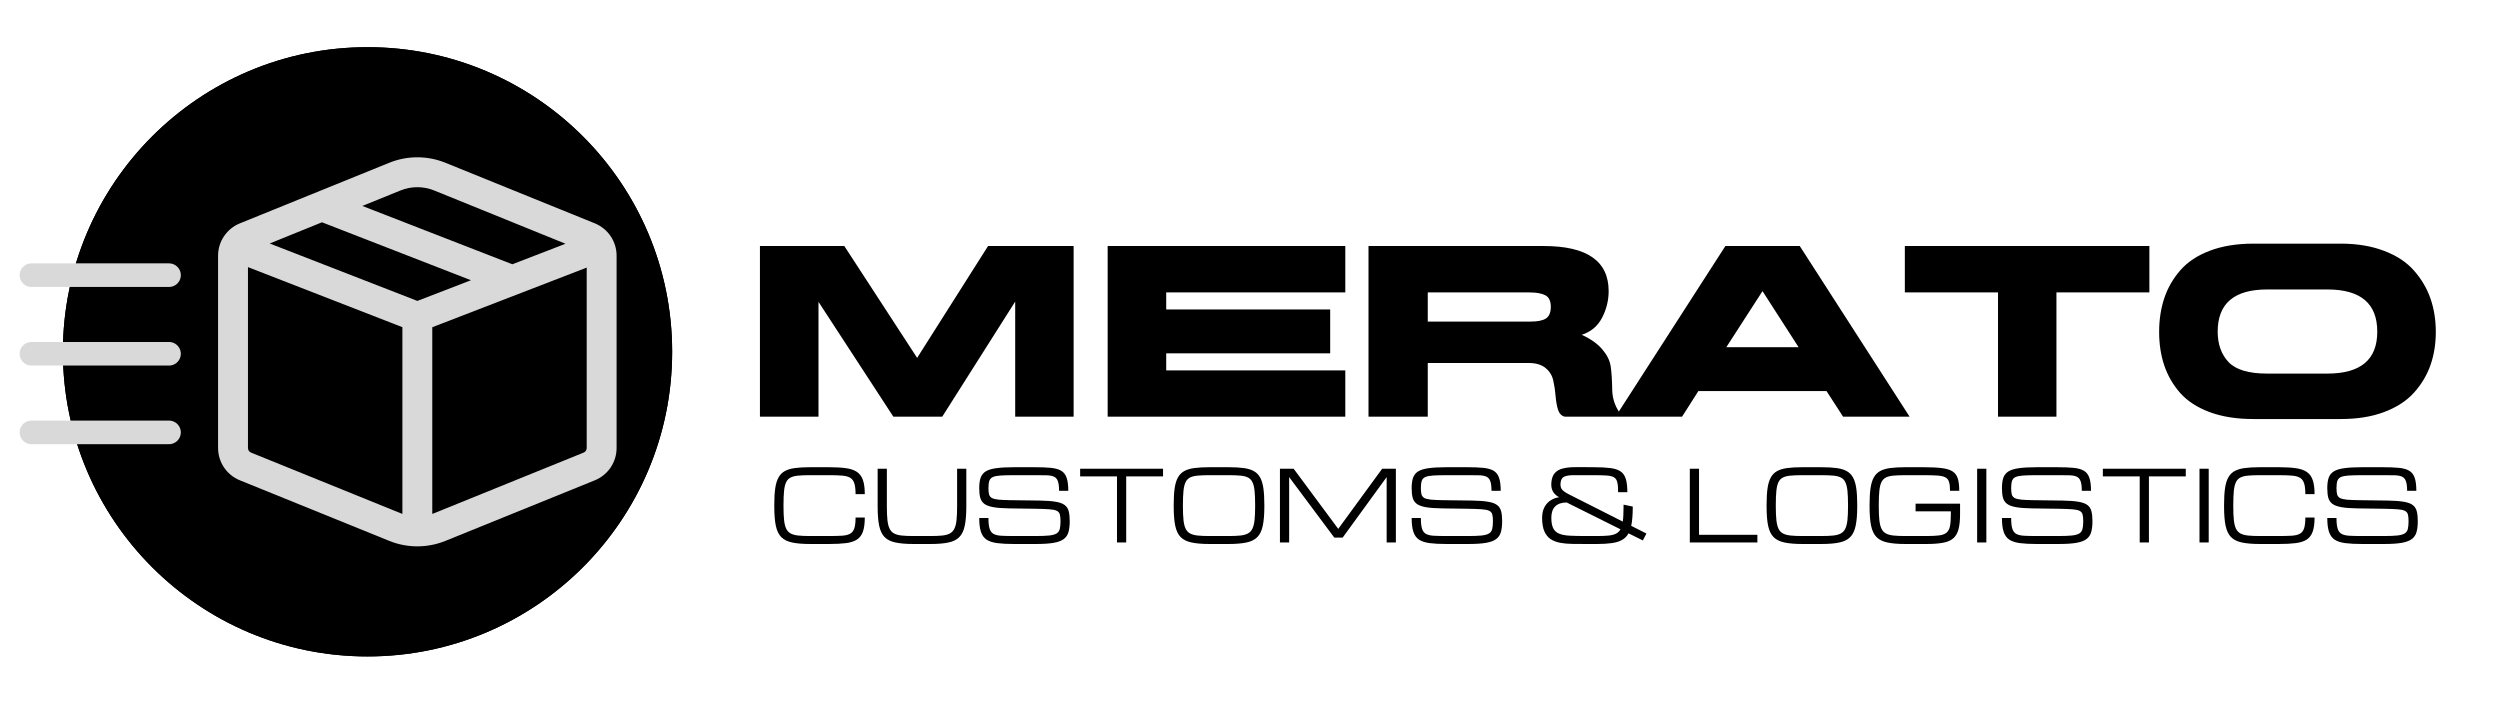 <?xml version="1.0" encoding="UTF-8"?> <svg xmlns="http://www.w3.org/2000/svg" width="636" height="179" viewBox="0 0 636 179" fill="none"><g clip-path="url(#clip0_61_2)"><path d="M208.224 106H193.329V62.588H214.793L233.32 91.045L251.363 62.588H273.13V106H258.266V76.726L239.708 106H227.266L208.224 76.786V106ZM342.244 74.394H296.683V78.724H338.399V89.894H296.683V94.224H342.244V106H281.788V62.588H342.244V74.394ZM348.147 106V62.588H392.74C403.74 62.588 409.239 66.412 409.239 74.061C409.239 76.463 408.674 78.734 407.544 80.873C406.434 82.992 404.718 84.425 402.397 85.172C404.718 86.242 406.464 87.483 407.635 88.895C408.826 90.288 409.532 91.711 409.754 93.164C409.976 94.617 410.107 96.615 410.147 99.158C410.188 101.701 411.076 103.982 412.812 106H398.068C397.241 105.798 396.666 105.193 396.343 104.184C396.04 103.154 395.838 101.994 395.737 100.702C395.636 99.39 395.445 98.109 395.162 96.857C394.9 95.586 394.254 94.516 393.225 93.648C392.195 92.781 390.752 92.347 388.896 92.347H363.224V106H348.147ZM363.224 74.394V81.811H389.38C391.156 81.811 392.458 81.549 393.285 81.024C394.113 80.48 394.526 79.481 394.526 78.027C394.526 76.574 394.062 75.606 393.134 75.121C392.205 74.637 390.873 74.394 389.138 74.394H363.224ZM457.858 62.588L485.801 106H468.878L464.67 99.491H432.065L427.918 106H410.995L438.938 62.588H457.858ZM448.383 74.061L439.18 88.32H457.556L448.383 74.061ZM546.802 74.394H523.158V106H508.294V74.394H484.59V62.588H546.802V74.394ZM550.586 92.952C549.718 90.369 549.284 87.533 549.284 84.445C549.284 81.337 549.718 78.481 550.586 75.878C551.454 73.274 552.806 70.913 554.643 68.794C556.499 66.655 559.002 64.99 562.15 63.799C565.319 62.588 569.033 61.982 573.291 61.982H595.481C599.659 61.982 603.342 62.598 606.531 63.829C609.74 65.04 612.273 66.715 614.13 68.855C616.007 70.974 617.399 73.335 618.308 75.939C619.216 78.542 619.67 81.378 619.67 84.445C619.67 87.493 619.216 90.308 618.308 92.892C617.399 95.475 615.997 97.816 614.1 99.915C612.223 101.994 609.7 103.629 606.531 104.819C603.383 106.01 599.7 106.605 595.481 106.605H573.291C569.033 106.605 565.319 106.02 562.15 104.85C559.002 103.679 556.499 102.054 554.643 99.976C552.806 97.877 551.454 95.535 550.586 92.952ZM564.179 84.355C564.179 87.584 565.107 90.177 566.964 92.135C568.821 94.072 572.09 95.041 576.772 95.041H592.091C600.567 95.041 604.796 91.479 604.775 84.355C604.775 77.21 600.547 73.638 592.091 73.638H576.772C568.377 73.638 564.179 77.21 564.179 84.355Z" fill="black"></path><path d="M196.979 128.869V128.381C196.979 126.721 197.06 125.329 197.223 124.206C197.386 123.075 197.667 122.155 198.065 121.447C198.464 120.739 199.005 120.198 199.689 119.824C200.381 119.449 201.247 119.197 202.289 119.067C203.331 118.929 204.584 118.859 206.049 118.859H210.968C212.645 118.859 214.057 118.941 215.204 119.104C216.36 119.258 217.287 119.571 217.987 120.043C218.695 120.507 219.208 121.195 219.525 122.106C219.843 123.01 220.001 124.21 220.001 125.708H217.658C217.658 124.528 217.552 123.612 217.34 122.961C217.129 122.302 216.771 121.826 216.266 121.533C215.77 121.24 215.09 121.061 214.228 120.996C213.365 120.922 212.278 120.886 210.968 120.886H206.049C204.885 120.886 203.904 120.922 203.107 120.996C202.309 121.061 201.658 121.219 201.154 121.472C200.657 121.716 200.275 122.106 200.006 122.644C199.746 123.181 199.567 123.913 199.469 124.841C199.372 125.769 199.323 126.949 199.323 128.381V128.869C199.323 130.253 199.372 131.4 199.469 132.312C199.567 133.223 199.746 133.951 200.006 134.497C200.275 135.042 200.657 135.449 201.154 135.717C201.658 135.986 202.309 136.161 203.107 136.242C203.904 136.324 204.885 136.364 206.049 136.364H210.968C212.278 136.364 213.365 136.336 214.228 136.279C215.09 136.222 215.77 136.055 216.266 135.778C216.771 135.502 217.129 135.042 217.34 134.399C217.552 133.748 217.658 132.836 217.658 131.665H220.001C220.001 133.162 219.843 134.358 219.525 135.253C219.208 136.149 218.695 136.824 217.987 137.28C217.287 137.727 216.36 138.024 215.204 138.171C214.057 138.317 212.645 138.391 210.968 138.391H206.049C204.218 138.391 202.712 138.264 201.532 138.012C200.352 137.768 199.429 137.312 198.761 136.645C198.102 135.978 197.638 135.017 197.37 133.764C197.109 132.511 196.979 130.879 196.979 128.869ZM232.343 138.391C230.512 138.391 229.006 138.264 227.826 138.012C226.646 137.768 225.722 137.312 225.055 136.645C224.396 135.978 223.932 135.017 223.664 133.764C223.403 132.511 223.273 130.879 223.273 128.869V119.25H225.617V128.869C225.617 130.253 225.666 131.4 225.763 132.312C225.861 133.223 226.044 133.951 226.312 134.497C226.581 135.042 226.964 135.449 227.46 135.717C227.965 135.986 228.616 136.161 229.413 136.242C230.211 136.324 231.187 136.364 232.343 136.364H236.762C237.925 136.364 238.902 136.324 239.691 136.242C240.489 136.161 241.136 135.986 241.632 135.717C242.137 135.449 242.523 135.042 242.792 134.497C243.061 133.951 243.244 133.223 243.341 132.312C243.439 131.4 243.488 130.253 243.488 128.869V119.25H245.832V128.869C245.832 130.879 245.697 132.511 245.429 133.764C245.168 135.017 244.704 135.978 244.037 136.645C243.378 137.312 242.458 137.768 241.278 138.012C240.098 138.264 238.593 138.391 236.762 138.391H232.343ZM269.794 132.58C269.794 131.856 269.737 131.286 269.623 130.871C269.509 130.456 269.253 130.151 268.854 129.956C268.455 129.752 267.837 129.622 266.999 129.565C266.16 129.5 265.013 129.455 263.556 129.431L256.769 129.333C255.093 129.309 253.746 129.207 252.729 129.028C251.711 128.849 250.942 128.568 250.421 128.186C249.901 127.795 249.551 127.274 249.372 126.623C249.201 125.972 249.115 125.158 249.115 124.182C249.115 123.116 249.233 122.237 249.469 121.545C249.713 120.853 250.149 120.312 250.775 119.921C251.41 119.531 252.305 119.258 253.461 119.104C254.617 118.941 256.11 118.859 257.941 118.859H263.166C264.826 118.859 266.209 118.912 267.316 119.018C268.423 119.124 269.302 119.368 269.953 119.75C270.604 120.133 271.068 120.727 271.344 121.533C271.629 122.338 271.771 123.445 271.771 124.853H269.428C269.428 123.763 269.322 122.941 269.11 122.387C268.907 121.826 268.565 121.443 268.085 121.24C267.613 121.036 266.974 120.926 266.168 120.91C265.363 120.894 264.362 120.886 263.166 120.886H258.063C256.606 120.886 255.438 120.914 254.56 120.971C253.689 121.028 253.03 121.158 252.582 121.362C252.134 121.565 251.833 121.891 251.679 122.338C251.532 122.786 251.459 123.4 251.459 124.182C251.459 124.841 251.512 125.37 251.618 125.769C251.723 126.167 251.959 126.472 252.326 126.684C252.7 126.888 253.274 127.03 254.047 127.111C254.82 127.185 255.874 127.229 257.208 127.246L264.484 127.343C266.193 127.368 267.556 127.469 268.573 127.648C269.599 127.819 270.364 128.1 270.868 128.491C271.381 128.881 271.719 129.41 271.881 130.078C272.052 130.737 272.138 131.571 272.138 132.58C272.138 133.679 272.032 134.602 271.82 135.351C271.617 136.092 271.218 136.686 270.624 137.133C270.03 137.581 269.171 137.902 268.048 138.098C266.925 138.293 265.448 138.391 263.617 138.391H257.904C256.236 138.391 254.836 138.317 253.705 138.171C252.574 138.024 251.671 137.731 250.995 137.292C250.328 136.844 249.848 136.181 249.555 135.302C249.262 134.423 249.115 133.251 249.115 131.787H251.459C251.459 132.934 251.553 133.821 251.74 134.448C251.927 135.074 252.252 135.526 252.716 135.803C253.188 136.071 253.843 136.234 254.682 136.291C255.528 136.34 256.602 136.364 257.904 136.364H263.495C264.952 136.364 266.103 136.319 266.95 136.23C267.796 136.132 268.423 135.953 268.83 135.693C269.236 135.424 269.497 135.042 269.611 134.545C269.733 134.049 269.794 133.394 269.794 132.58ZM284.162 138V121.203H274.787V119.25H295.88V121.203H286.505V138H284.162ZM307.66 138.391C305.829 138.391 304.324 138.264 303.144 138.012C301.964 137.768 301.04 137.312 300.373 136.645C299.713 135.978 299.25 135.017 298.981 133.764C298.721 132.511 298.59 130.879 298.59 128.869V128.381C298.59 126.721 298.672 125.329 298.834 124.206C298.997 123.075 299.278 122.155 299.677 121.447C300.076 120.739 300.617 120.198 301.3 119.824C301.992 119.449 302.859 119.197 303.9 119.067C304.942 118.929 306.195 118.859 307.66 118.859H312.58C314.044 118.859 315.298 118.929 316.339 119.067C317.381 119.197 318.244 119.449 318.927 119.824C319.619 120.198 320.164 120.739 320.563 121.447C320.962 122.155 321.243 123.075 321.405 124.206C321.568 125.329 321.649 126.721 321.649 128.381V128.869C321.649 130.879 321.515 132.511 321.247 133.764C320.986 135.017 320.522 135.978 319.855 136.645C319.196 137.312 318.276 137.768 317.096 138.012C315.916 138.264 314.411 138.391 312.58 138.391H307.66ZM307.66 136.364H312.58C313.743 136.364 314.724 136.324 315.521 136.242C316.319 136.161 316.966 135.986 317.462 135.717C317.967 135.449 318.349 135.042 318.61 134.497C318.878 133.951 319.062 133.223 319.159 132.312C319.257 131.4 319.306 130.253 319.306 128.869V128.381C319.306 126.949 319.257 125.769 319.159 124.841C319.062 123.913 318.878 123.181 318.61 122.644C318.349 122.106 317.967 121.716 317.462 121.472C316.966 121.219 316.319 121.061 315.521 120.996C314.724 120.922 313.743 120.886 312.58 120.886H307.66C306.496 120.886 305.516 120.922 304.718 120.996C303.921 121.061 303.27 121.219 302.765 121.472C302.269 121.716 301.886 122.106 301.618 122.644C301.357 123.181 301.178 123.913 301.081 124.841C300.983 125.769 300.934 126.949 300.934 128.381V128.869C300.934 130.253 300.983 131.4 301.081 132.312C301.178 133.223 301.357 133.951 301.618 134.497C301.886 135.042 302.269 135.449 302.765 135.717C303.27 135.986 303.921 136.161 304.718 136.242C305.516 136.324 306.496 136.364 307.66 136.364ZM325.617 138V119.25H329.108L340.448 134.545L351.618 119.25H355.109V138H352.765V121.374L341.571 136.767H339.447L327.96 121.374V138H325.617ZM379.804 132.58C379.804 131.856 379.747 131.286 379.633 130.871C379.519 130.456 379.263 130.151 378.864 129.956C378.465 129.752 377.847 129.622 377.008 129.565C376.17 129.5 375.023 129.455 373.566 129.431L366.779 129.333C365.102 129.309 363.756 129.207 362.738 129.028C361.721 128.849 360.952 128.568 360.431 128.186C359.91 127.795 359.56 127.274 359.381 126.623C359.21 125.972 359.125 125.158 359.125 124.182C359.125 123.116 359.243 122.237 359.479 121.545C359.723 120.853 360.159 120.312 360.785 119.921C361.42 119.531 362.315 119.258 363.471 119.104C364.626 118.941 366.12 118.859 367.951 118.859H373.175C374.835 118.859 376.219 118.912 377.326 119.018C378.432 119.124 379.311 119.368 379.962 119.75C380.613 120.133 381.077 120.727 381.354 121.533C381.639 122.338 381.781 123.445 381.781 124.853H379.438C379.438 123.763 379.332 122.941 379.12 122.387C378.917 121.826 378.575 121.443 378.095 121.24C377.623 121.036 376.984 120.926 376.178 120.91C375.373 120.894 374.372 120.886 373.175 120.886H368.073C366.616 120.886 365.448 120.914 364.569 120.971C363.699 121.028 363.039 121.158 362.592 121.362C362.144 121.565 361.843 121.891 361.688 122.338C361.542 122.786 361.469 123.4 361.469 124.182C361.469 124.841 361.522 125.37 361.627 125.769C361.733 126.167 361.969 126.472 362.335 126.684C362.71 126.888 363.284 127.03 364.057 127.111C364.83 127.185 365.884 127.229 367.218 127.246L374.494 127.343C376.203 127.368 377.566 127.469 378.583 127.648C379.608 127.819 380.373 128.1 380.878 128.491C381.391 128.881 381.728 129.41 381.891 130.078C382.062 130.737 382.147 131.571 382.147 132.58C382.147 133.679 382.042 134.602 381.83 135.351C381.627 136.092 381.228 136.686 380.634 137.133C380.04 137.581 379.181 137.902 378.058 138.098C376.935 138.293 375.458 138.391 373.627 138.391H367.914C366.246 138.391 364.846 138.317 363.715 138.171C362.584 138.024 361.68 137.731 361.005 137.292C360.338 136.844 359.857 136.181 359.564 135.302C359.271 134.423 359.125 133.251 359.125 131.787H361.469C361.469 132.934 361.562 133.821 361.75 134.448C361.937 135.074 362.262 135.526 362.726 135.803C363.198 136.071 363.853 136.234 364.691 136.291C365.538 136.34 366.612 136.364 367.914 136.364H373.505C374.962 136.364 376.113 136.319 376.959 136.23C377.806 136.132 378.432 135.953 378.839 135.693C379.246 135.424 379.507 135.042 379.621 134.545C379.743 134.049 379.804 133.394 379.804 132.58ZM403.302 138.391C402.13 138.391 400.999 138.382 399.909 138.366C398.826 138.35 397.825 138.256 396.906 138.085C395.986 137.915 395.181 137.605 394.489 137.158C393.805 136.702 393.272 136.043 392.89 135.18C392.507 134.309 392.316 133.166 392.316 131.75C392.316 130.619 392.528 129.683 392.951 128.942C393.374 128.194 393.919 127.62 394.586 127.221C395.254 126.822 395.945 126.582 396.662 126.501C396.002 126.167 395.486 125.703 395.111 125.109C394.737 124.515 394.586 123.75 394.66 122.814C394.741 121.74 395.034 120.918 395.539 120.349C396.043 119.779 396.731 119.388 397.602 119.177C398.472 118.957 399.502 118.847 400.69 118.847H403.766V118.859H405.451C407.127 118.859 408.515 118.929 409.613 119.067C410.72 119.197 411.591 119.474 412.226 119.897C412.868 120.312 413.324 120.947 413.593 121.801C413.861 122.648 413.996 123.787 413.996 125.219H411.652C411.652 124.137 411.583 123.299 411.444 122.705C411.306 122.111 411.025 121.687 410.602 121.435C410.179 121.175 409.556 121.02 408.734 120.971C407.912 120.914 406.818 120.886 405.451 120.886H400.299C399.29 120.886 398.509 121.008 397.956 121.252C397.402 121.488 397.085 122.029 397.003 122.875C396.938 123.575 397.056 124.121 397.357 124.511C397.659 124.894 398.24 125.305 399.103 125.744L412.836 132.69C412.909 132.194 412.958 131.632 412.982 131.005C413.015 130.371 413.031 129.659 413.031 128.869V128.381L415.375 128.869C415.375 129.878 415.342 130.79 415.277 131.604C415.22 132.409 415.123 133.133 414.984 133.776L418.854 135.729L417.938 137.487L414.301 135.681C413.902 136.405 413.357 136.962 412.665 137.353C411.981 137.744 411.119 138.012 410.077 138.159C409.035 138.313 407.778 138.391 406.305 138.391H403.302ZM394.66 131.713C394.66 132.869 394.822 133.768 395.148 134.411C395.482 135.046 395.994 135.502 396.686 135.778C397.378 136.055 398.269 136.222 399.359 136.279C400.458 136.336 401.772 136.364 403.302 136.364H406.305C407.428 136.364 408.38 136.328 409.162 136.254C409.943 136.181 410.582 136.022 411.078 135.778C411.583 135.534 411.973 135.16 412.25 134.655L398.566 127.832C397.305 127.832 396.336 128.157 395.661 128.808C394.993 129.459 394.66 130.428 394.66 131.713ZM429.889 138V119.25H432.233V136.047H447.077V138H429.889ZM458.49 138.391C456.659 138.391 455.154 138.264 453.974 138.012C452.794 137.768 451.87 137.312 451.203 136.645C450.543 135.978 450.08 135.017 449.811 133.764C449.551 132.511 449.42 130.879 449.42 128.869V128.381C449.42 126.721 449.502 125.329 449.665 124.206C449.827 123.075 450.108 122.155 450.507 121.447C450.906 120.739 451.447 120.198 452.13 119.824C452.822 119.449 453.689 119.197 454.73 119.067C455.772 118.929 457.025 118.859 458.49 118.859H463.41C464.875 118.859 466.128 118.929 467.169 119.067C468.211 119.197 469.074 119.449 469.757 119.824C470.449 120.198 470.994 120.739 471.393 121.447C471.792 122.155 472.073 123.075 472.235 124.206C472.398 125.329 472.479 126.721 472.479 128.381V128.869C472.479 130.879 472.345 132.511 472.077 133.764C471.816 135.017 471.352 135.978 470.685 136.645C470.026 137.312 469.106 137.768 467.926 138.012C466.746 138.264 465.241 138.391 463.41 138.391H458.49ZM458.49 136.364H463.41C464.573 136.364 465.554 136.324 466.352 136.242C467.149 136.161 467.796 135.986 468.292 135.717C468.797 135.449 469.18 135.042 469.44 134.497C469.708 133.951 469.892 133.223 469.989 132.312C470.087 131.4 470.136 130.253 470.136 128.869V128.381C470.136 126.949 470.087 125.769 469.989 124.841C469.892 123.913 469.708 123.181 469.44 122.644C469.18 122.106 468.797 121.716 468.292 121.472C467.796 121.219 467.149 121.061 466.352 120.996C465.554 120.922 464.573 120.886 463.41 120.886H458.49C457.326 120.886 456.346 120.922 455.548 120.996C454.751 121.061 454.1 121.219 453.595 121.472C453.099 121.716 452.716 122.106 452.448 122.644C452.187 123.181 452.008 123.913 451.911 124.841C451.813 125.769 451.764 126.949 451.764 128.381V128.869C451.764 130.253 451.813 131.4 451.911 132.312C452.008 133.223 452.187 133.951 452.448 134.497C452.716 135.042 453.099 135.449 453.595 135.717C454.1 135.986 454.751 136.161 455.548 136.242C456.346 136.324 457.326 136.364 458.49 136.364ZM475.617 128.869V128.381C475.617 126.721 475.698 125.329 475.861 124.206C476.024 123.075 476.304 122.155 476.703 121.447C477.102 120.739 477.643 120.198 478.327 119.824C479.018 119.449 479.885 119.197 480.927 119.067C481.968 118.929 483.222 118.859 484.687 118.859H489.276C491.197 118.859 492.755 118.933 493.952 119.079C495.156 119.226 496.08 119.506 496.723 119.921C497.374 120.336 497.821 120.943 498.065 121.74C498.31 122.53 498.432 123.567 498.432 124.853H496.088C496.088 123.885 496.002 123.132 495.832 122.595C495.661 122.049 495.339 121.659 494.867 121.423C494.395 121.179 493.708 121.028 492.804 120.971C491.909 120.914 490.733 120.886 489.276 120.886H484.687C483.523 120.886 482.542 120.922 481.745 120.996C480.947 121.061 480.296 121.219 479.792 121.472C479.295 121.716 478.913 122.106 478.644 122.644C478.384 123.181 478.205 123.913 478.107 124.841C478.009 125.769 477.96 126.949 477.96 128.381V128.869C477.96 130.253 478.009 131.4 478.107 132.312C478.205 133.223 478.384 133.951 478.644 134.497C478.913 135.042 479.295 135.449 479.792 135.717C480.296 135.986 480.947 136.161 481.745 136.242C482.542 136.324 483.523 136.364 484.687 136.364H490.094C491.437 136.364 492.519 136.311 493.341 136.206C494.163 136.092 494.786 135.856 495.209 135.498C495.64 135.131 495.929 134.578 496.076 133.837C496.222 133.089 496.295 132.08 496.295 130.81V130.09H487.323V128.137H498.639V130.81C498.639 132.397 498.505 133.687 498.236 134.68C497.968 135.673 497.512 136.442 496.869 136.987C496.234 137.524 495.364 137.89 494.257 138.085C493.158 138.289 491.771 138.391 490.094 138.391H484.687C482.855 138.391 481.35 138.264 480.17 138.012C478.99 137.768 478.066 137.312 477.399 136.645C476.74 135.978 476.276 135.017 476.007 133.764C475.747 132.511 475.617 130.879 475.617 128.869ZM502.985 138V119.25H505.329V138H502.985ZM529.975 132.58C529.975 131.856 529.918 131.286 529.804 130.871C529.69 130.456 529.433 130.151 529.035 129.956C528.636 129.752 528.017 129.622 527.179 129.565C526.341 129.5 525.194 129.455 523.737 129.431L516.95 129.333C515.273 129.309 513.926 129.207 512.909 129.028C511.892 128.849 511.123 128.568 510.602 128.186C510.081 127.795 509.731 127.274 509.552 126.623C509.381 125.972 509.296 125.158 509.296 124.182C509.296 123.116 509.414 122.237 509.65 121.545C509.894 120.853 510.329 120.312 510.956 119.921C511.591 119.531 512.486 119.258 513.642 119.104C514.797 118.941 516.291 118.859 518.122 118.859H523.346C525.006 118.859 526.39 118.912 527.497 119.018C528.603 119.124 529.482 119.368 530.133 119.75C530.784 120.133 531.248 120.727 531.525 121.533C531.81 122.338 531.952 123.445 531.952 124.853H529.608C529.608 123.763 529.503 122.941 529.291 122.387C529.088 121.826 528.746 121.443 528.266 121.24C527.794 121.036 527.155 120.926 526.349 120.91C525.543 120.894 524.542 120.886 523.346 120.886H518.244C516.787 120.886 515.619 120.914 514.74 120.971C513.869 121.028 513.21 121.158 512.763 121.362C512.315 121.565 512.014 121.891 511.859 122.338C511.713 122.786 511.64 123.4 511.64 124.182C511.64 124.841 511.693 125.37 511.798 125.769C511.904 126.167 512.14 126.472 512.506 126.684C512.881 126.888 513.454 127.03 514.228 127.111C515.001 127.185 516.055 127.229 517.389 127.246L524.665 127.343C526.374 127.368 527.737 127.469 528.754 127.648C529.779 127.819 530.544 128.1 531.049 128.491C531.562 128.881 531.899 129.41 532.062 130.078C532.233 130.737 532.318 131.571 532.318 132.58C532.318 133.679 532.213 134.602 532.001 135.351C531.798 136.092 531.399 136.686 530.805 137.133C530.211 137.581 529.352 137.902 528.229 138.098C527.106 138.293 525.629 138.391 523.798 138.391H518.085C516.417 138.391 515.017 138.317 513.886 138.171C512.755 138.024 511.851 137.731 511.176 137.292C510.508 136.844 510.028 136.181 509.735 135.302C509.442 134.423 509.296 133.251 509.296 131.787H511.64C511.64 132.934 511.733 133.821 511.92 134.448C512.108 135.074 512.433 135.526 512.897 135.803C513.369 136.071 514.024 136.234 514.862 136.291C515.709 136.34 516.783 136.364 518.085 136.364H523.676C525.132 136.364 526.284 136.319 527.13 136.23C527.977 136.132 528.603 135.953 529.01 135.693C529.417 135.424 529.678 135.042 529.792 134.545C529.914 134.049 529.975 133.394 529.975 132.58ZM544.342 138V121.203H534.967V119.25H556.061V121.203H546.686V138H544.342ZM559.552 138V119.25H561.896V138H559.552ZM565.802 128.869V128.381C565.802 126.721 565.884 125.329 566.046 124.206C566.209 123.075 566.49 122.155 566.889 121.447C567.287 120.739 567.829 120.198 568.512 119.824C569.204 119.449 570.071 119.197 571.112 119.067C572.154 118.929 573.407 118.859 574.872 118.859H579.792C581.468 118.859 582.88 118.941 584.027 119.104C585.183 119.258 586.111 119.571 586.811 120.043C587.519 120.507 588.031 121.195 588.349 122.106C588.666 123.01 588.825 124.21 588.825 125.708H586.481C586.481 124.528 586.375 123.612 586.164 122.961C585.952 122.302 585.594 121.826 585.089 121.533C584.593 121.24 583.913 121.061 583.051 120.996C582.188 120.922 581.102 120.886 579.792 120.886H574.872C573.708 120.886 572.728 120.922 571.93 120.996C571.133 121.061 570.482 121.219 569.977 121.472C569.481 121.716 569.098 122.106 568.83 122.644C568.569 123.181 568.39 123.913 568.292 124.841C568.195 125.769 568.146 126.949 568.146 128.381V128.869C568.146 130.253 568.195 131.4 568.292 132.312C568.39 133.223 568.569 133.951 568.83 134.497C569.098 135.042 569.481 135.449 569.977 135.717C570.482 135.986 571.133 136.161 571.93 136.242C572.728 136.324 573.708 136.364 574.872 136.364H579.792C581.102 136.364 582.188 136.336 583.051 136.279C583.913 136.222 584.593 136.055 585.089 135.778C585.594 135.502 585.952 135.042 586.164 134.399C586.375 133.748 586.481 132.836 586.481 131.665H588.825C588.825 133.162 588.666 134.358 588.349 135.253C588.031 136.149 587.519 136.824 586.811 137.28C586.111 137.727 585.183 138.024 584.027 138.171C582.88 138.317 581.468 138.391 579.792 138.391H574.872C573.041 138.391 571.535 138.264 570.355 138.012C569.175 137.768 568.252 137.312 567.584 136.645C566.925 135.978 566.461 135.017 566.193 133.764C565.932 132.511 565.802 130.879 565.802 128.869ZM612.738 132.58C612.738 131.856 612.681 131.286 612.567 130.871C612.453 130.456 612.197 130.151 611.798 129.956C611.4 129.752 610.781 129.622 609.943 129.565C609.105 129.5 607.957 129.455 606.5 129.431L599.713 129.333C598.037 129.309 596.69 129.207 595.673 129.028C594.656 128.849 593.887 128.568 593.366 128.186C592.845 127.795 592.495 127.274 592.316 126.623C592.145 125.972 592.06 125.158 592.06 124.182C592.06 123.116 592.178 122.237 592.414 121.545C592.658 120.853 593.093 120.312 593.72 119.921C594.354 119.531 595.25 119.258 596.405 119.104C597.561 118.941 599.054 118.859 600.885 118.859H606.11C607.77 118.859 609.153 118.912 610.26 119.018C611.367 119.124 612.246 119.368 612.897 119.75C613.548 120.133 614.012 120.727 614.289 121.533C614.573 122.338 614.716 123.445 614.716 124.853H612.372C612.372 123.763 612.266 122.941 612.055 122.387C611.851 121.826 611.509 121.443 611.029 121.24C610.557 121.036 609.918 120.926 609.113 120.91C608.307 120.894 607.306 120.886 606.11 120.886H601.007C599.551 120.886 598.383 120.914 597.504 120.971C596.633 121.028 595.974 121.158 595.526 121.362C595.079 121.565 594.778 121.891 594.623 122.338C594.477 122.786 594.403 123.4 594.403 124.182C594.403 124.841 594.456 125.37 594.562 125.769C594.668 126.167 594.904 126.472 595.27 126.684C595.644 126.888 596.218 127.03 596.991 127.111C597.764 127.185 598.818 127.229 600.153 127.246L607.428 127.343C609.137 127.368 610.5 127.469 611.518 127.648C612.543 127.819 613.308 128.1 613.812 128.491C614.325 128.881 614.663 129.41 614.826 130.078C614.997 130.737 615.082 131.571 615.082 132.58C615.082 133.679 614.976 134.602 614.765 135.351C614.561 136.092 614.162 136.686 613.568 137.133C612.974 137.581 612.116 137.902 610.993 138.098C609.87 138.293 608.393 138.391 606.562 138.391H600.849C599.18 138.391 597.781 138.317 596.649 138.171C595.518 138.024 594.615 137.731 593.939 137.292C593.272 136.844 592.792 136.181 592.499 135.302C592.206 134.423 592.06 133.251 592.06 131.787H594.403C594.403 132.934 594.497 133.821 594.684 134.448C594.871 135.074 595.197 135.526 595.661 135.803C596.133 136.071 596.788 136.234 597.626 136.291C598.472 136.34 599.547 136.364 600.849 136.364H606.439C607.896 136.364 609.048 136.319 609.894 136.23C610.74 136.132 611.367 135.953 611.774 135.693C612.181 135.424 612.441 135.042 612.555 134.545C612.677 134.049 612.738 133.394 612.738 132.58Z" fill="black"></path><circle cx="93.5" cy="89.5" r="77.5" fill="black"></circle><circle cx="93.5" cy="89.5" r="77.5" fill="black"></circle><path d="M8 70H43" stroke="#D9D9D9" stroke-width="6" stroke-linecap="round"></path><path d="M8 90H43" stroke="#D9D9D9" stroke-width="6" stroke-linecap="round"></path><path d="M8 110H43" stroke="#D9D9D9" stroke-width="6" stroke-linecap="round"></path><path d="M99.028 41.408C103.608 39.551 108.732 39.551 113.312 41.408L151.321 56.819C152.958 57.482 154.36 58.619 155.347 60.083C156.334 61.548 156.861 63.274 156.861 65.041V113.973C156.86 115.739 156.333 117.464 155.346 118.928C154.359 120.391 152.957 121.527 151.321 122.19L113.312 137.601C108.732 139.458 103.608 139.458 99.028 137.601L61.019 122.19C59.382 121.527 57.98 120.39 56.993 118.926C56.006 117.461 55.478 115.735 55.478 113.968V65.046C55.478 63.279 56.006 61.553 56.993 60.089C57.98 58.624 59.382 57.487 61.019 56.824L99.028 41.408ZM110.453 48.455C107.706 47.341 104.634 47.341 101.887 48.455L92.179 52.393L130.335 67.231L143.864 62.01L110.453 48.455ZM119.811 71.291L81.914 56.55L68.608 61.944L106.175 76.553L119.811 71.291ZM63.082 113.973C63.083 114.225 63.158 114.471 63.299 114.679C63.44 114.888 63.64 115.05 63.873 115.144L101.887 130.554C102.045 130.622 102.206 130.683 102.368 130.737V83.234L63.082 67.956V113.973ZM110.453 130.554L148.467 115.144C148.701 115.049 148.901 114.887 149.042 114.677C149.183 114.468 149.258 114.221 149.258 113.968V68.077L109.972 83.244V130.742L110.453 130.554Z" fill="#D9D9D9"></path></g><defs><clipPath id="clip0_61_2"><rect width="636" height="179" fill="white"></rect></clipPath></defs></svg> 
